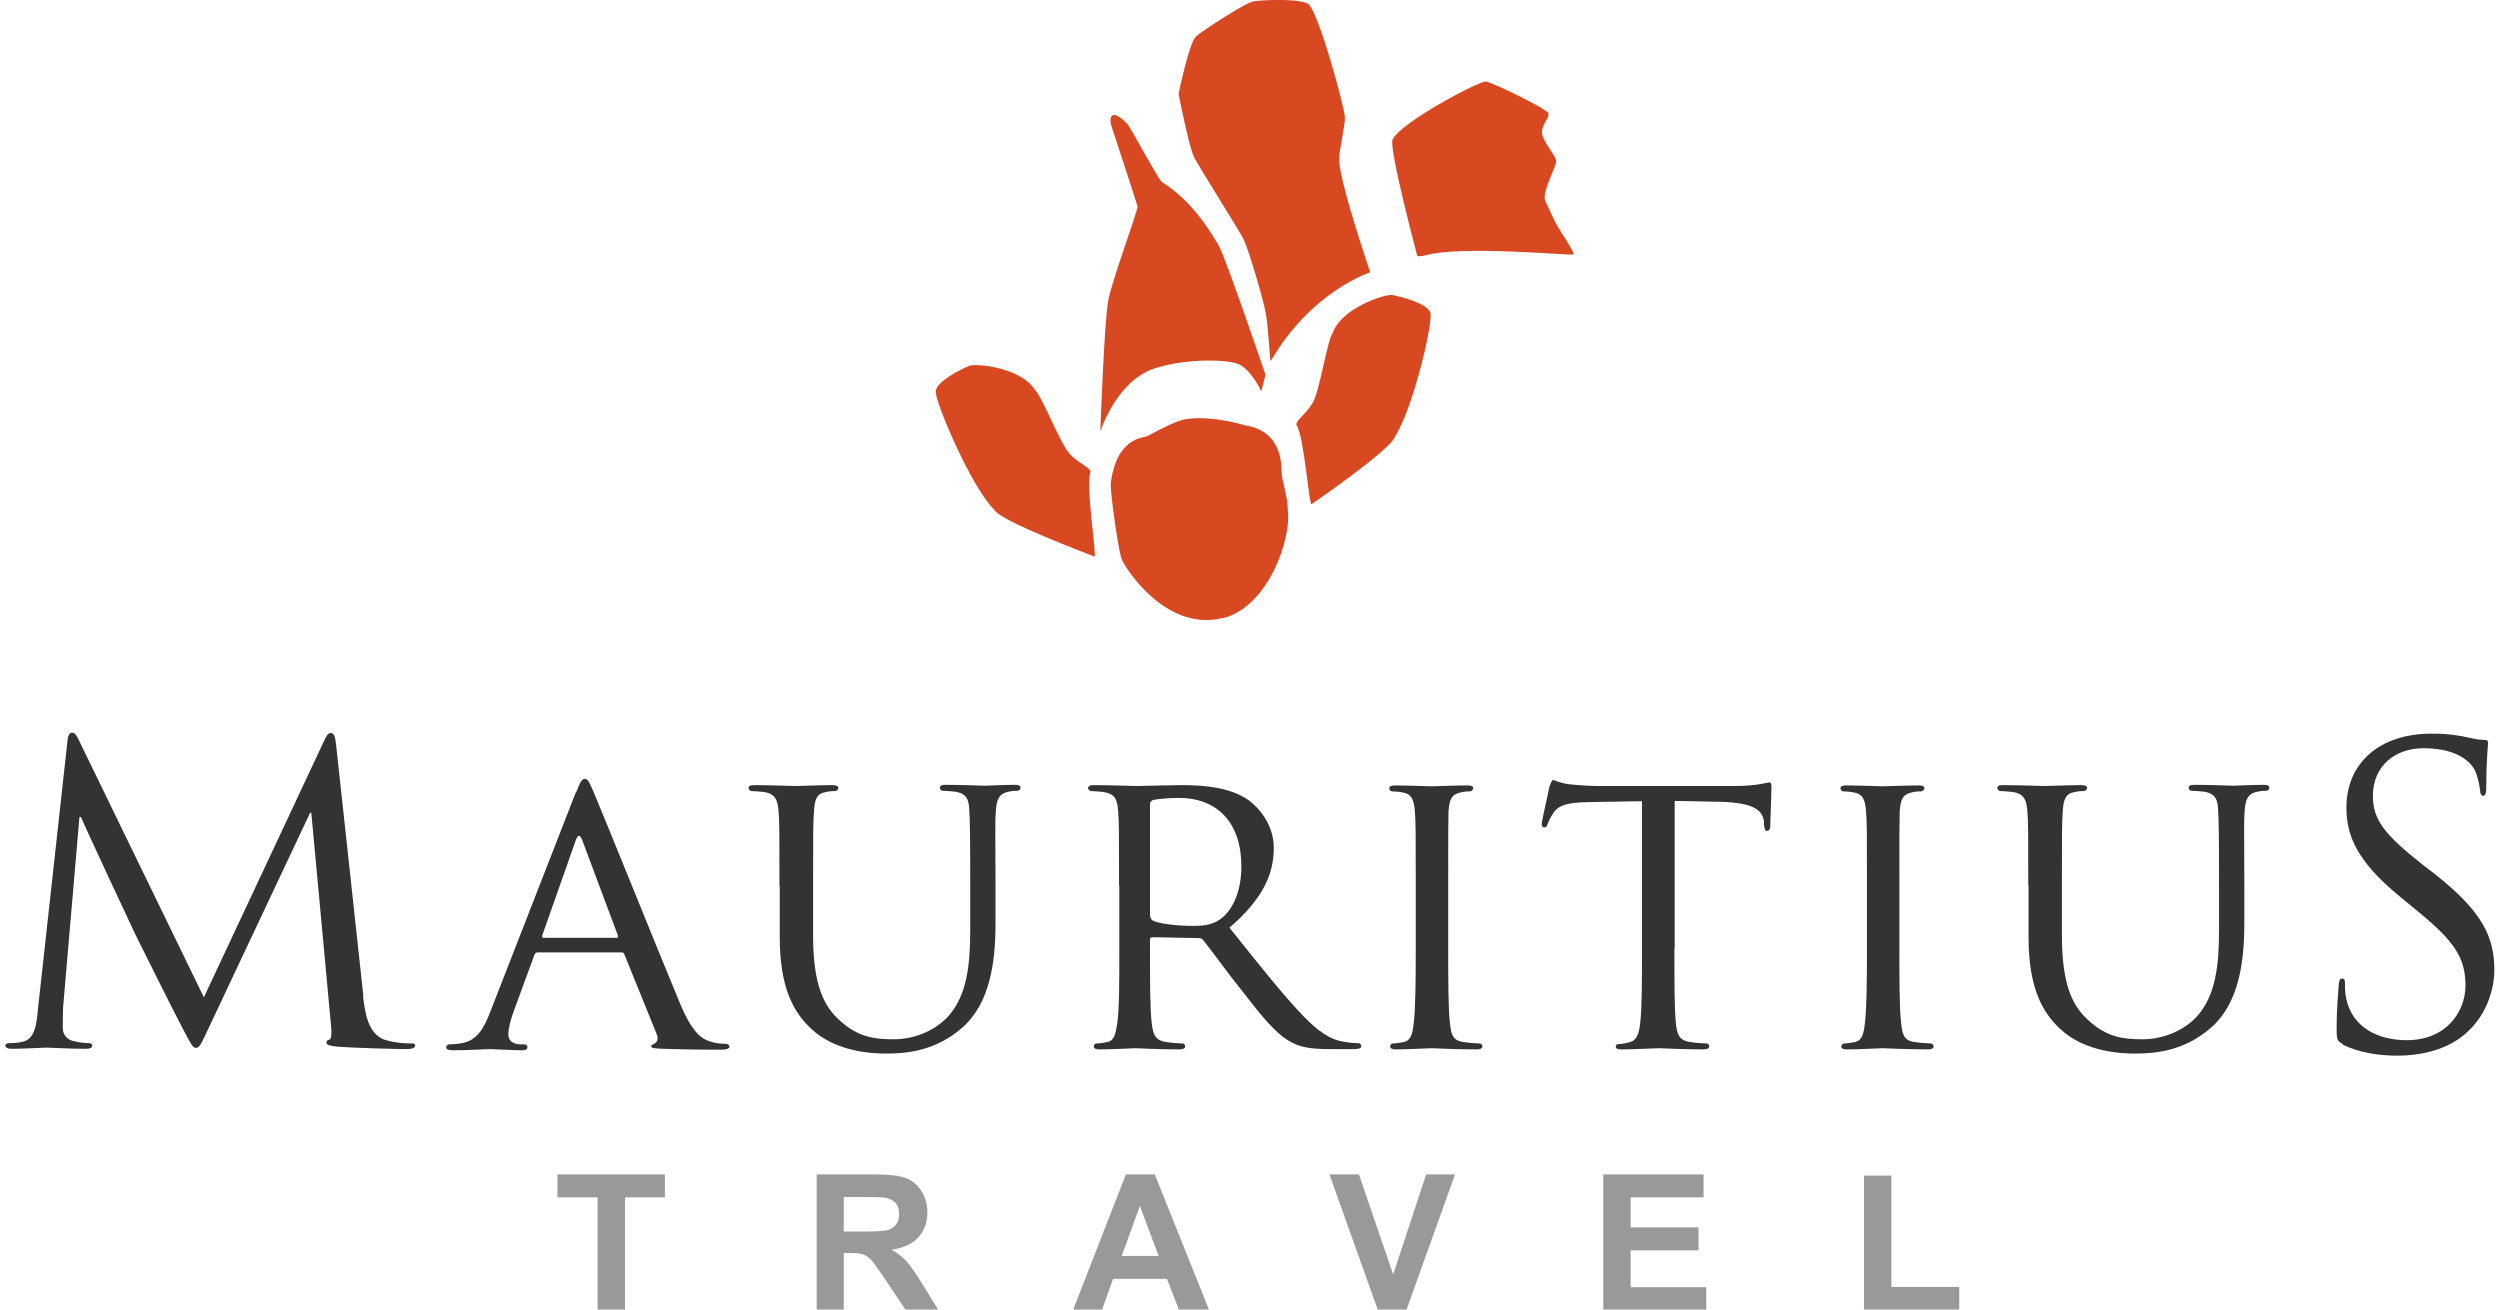 <?xml version="1.0" encoding="UTF-8"?>
<svg id="Mauritius-Travel" xmlns="http://www.w3.org/2000/svg" viewBox="0 0 84 44">
  <defs>
    <style>
      .cls-1 {
        fill: #333;
      }

      .cls-1, .cls-2, .cls-3 {
        stroke-width: 0px;
      }

      .cls-2 {
        fill: #d84821;
      }

      .cls-3 {
        fill: #999;
      }
    </style>
  </defs>
  <g>
    <path class="cls-2" d="M43.56,14.27c-.02-.15.32-.35.55-.74.23-.39.49-2.12.67-2.34.27-.81,1.69-1.3,1.99-1.28.31.06,1.19.28,1.29.6.1.32-.59,3.25-1.19,4.16-.09.4-2.68,2.19-2.8,2.27-.09.06-.24-2.23-.51-2.67Z"/>
    <path class="cls-2" d="M41.1,20.77c1.54-.4,2.3-2.71,2.17-3.62,0-.51-.2-.93-.21-1.33-.01-.35-.05-.64-.26-.97-.33-.5-.94-.55-.94-.55,0,0-1.07-.35-2.01-.22-.31.06-.72.26-1.31.58-.43.08-.64.22-.87.53-.23.31-.34.88-.35,1.09,0,.35.21,1.9.35,2.46.05.22,1.46,2.53,3.43,2.02Z"/>
    <path class="cls-2" d="M36.96,14.53s.53-1.72,1.83-2.15c.89-.29,2.13-.33,2.73-.18.48.12.86.95.86.95l.14-.56s-1.34-3.94-1.57-4.34c-.24-.39-.84-1.47-1.92-2.14-.16-.18-1.03-1.79-1.13-1.92-.11-.13-.38-.38-.51-.32-.13.07-.06.32-.06.32,0,0,.86,2.62.89,2.74.03.12-.85,2.45-.98,3.16-.14.71-.27,4.43-.27,4.43Z"/>
    <path class="cls-2" d="M40.12,5.28c-.17-.34-.52-2.12-.52-2.12,0,0,.35-1.73.59-1.94s1.67-1.13,1.91-1.17c.24-.05,1.49-.11,1.84.07.34.18,1.26,3.56,1.25,3.84,0,.28-.2,1.14-.19,1.34-.08.57,1.04,3.85,1.04,3.85,0,0-1.98.63-3.34,2.98-.04,0-.07-1.04-.17-1.61-.11-.57-.59-2.16-.74-2.47-.15-.31-1.5-2.43-1.67-2.77Z"/>
    <path class="cls-2" d="M46.8,4.68c.23-.54,2.9-1.97,3.13-1.94.23.03,2.07.93,2.1,1.07.03.14-.17.3-.22.59-.04.29.48.84.48,1.01,0,.18-.47,1.03-.38,1.31.08.16.21.48.36.77.15.28.65,1,.6,1.06-.05.05-3.88-.33-5.05.05-.25.02-.2,0-.2,0,0,0-.96-3.61-.83-3.91Z"/>
    <path class="cls-2" d="M36.64,15.85c-.01-.15-.39-.27-.7-.6-.31-.33-.94-1.96-1.16-2.14-.44-.74-1.93-.91-2.21-.82-.29.12-1.1.52-1.13.86-.03.33,1.19,3.22,1.97,3.98.17.37,3.22,1.51,3.36,1.57.1.04-.3-2.34-.13-2.84Z"/>
  </g>
  <g>
    <path class="cls-1" d="M12.2,33.48c.06.5.15,1.27.74,1.46.4.12.76.12.9.12.07,0,.11.01.11.07,0,.08-.12.12-.29.12-.3,0-1.79-.04-2.3-.08-.32-.03-.39-.07-.39-.14,0-.06.03-.08.1-.1.07-.01.08-.25.05-.5l-.66-7.12h-.04l-3.38,7.17c-.29.61-.33.73-.46.73-.1,0-.17-.14-.43-.63-.36-.68-1.54-3.06-1.61-3.2-.12-.25-1.67-3.56-1.82-3.93h-.05l-.55,6.4c-.01.22-.01.47-.01.7,0,.21.15.39.36.43.23.06.44.07.52.07.06,0,.11.03.11.07,0,.1-.08.12-.25.12-.51,0-1.17-.04-1.28-.04-.12,0-.79.04-1.16.04-.14,0-.23-.03-.23-.12,0-.04.07-.07.14-.07.11,0,.21,0,.41-.04.46-.08.5-.62.55-1.15l.99-8.99c.01-.15.07-.25.15-.25s.14.06.21.21l4.22,8.68,4.06-8.66c.06-.12.11-.22.21-.22s.14.11.17.37l.92,8.47Z"/>
    <path class="cls-1" d="M19.36,26.62c.15-.39.21-.45.29-.45.12,0,.17.17.29.43.22.5,2.17,5.34,2.91,7.12.44,1.05.77,1.2,1.03,1.28.18.06.36.07.48.07.07,0,.15.03.15.1s-.14.1-.28.1c-.18,0-1.08,0-1.92-.03-.23-.01-.43-.01-.43-.08,0-.05.03-.05.08-.08.07-.03.19-.12.11-.32l-1.09-2.69c-.03-.06-.04-.07-.11-.07h-2.8c-.06,0-.1.03-.12.1l-.69,1.88c-.11.29-.18.58-.18.79,0,.23.21.32.41.32h.11c.1,0,.12.04.12.1,0,.07-.07.1-.18.1-.29,0-.95-.04-1.09-.04-.12,0-.73.04-1.23.04-.15,0-.23-.03-.23-.1,0-.05.06-.1.11-.1.08,0,.26-.01.36-.03.55-.07.79-.48,1.02-1.08l2.86-7.34ZM20.72,31.51c.05,0,.05-.03.04-.08l-1.2-3.21c-.07-.18-.14-.18-.21,0l-1.13,3.21c-.01.06,0,.08.04.08h2.46Z"/>
    <path class="cls-1" d="M26.19,29.78c0-1.82,0-2.15-.03-2.52-.03-.37-.1-.59-.5-.65-.1-.01-.3-.03-.41-.03-.04,0-.1-.05-.1-.1,0-.07.06-.1.19-.1.55,0,1.28.03,1.39.03s.87-.03,1.23-.03c.14,0,.21.03.21.1,0,.04-.05.1-.11.1-.08,0-.15,0-.3.03-.32.05-.39.26-.41.65-.03.37-.03.7-.03,2.52v1.64c0,1.7.37,2.4.9,2.87.59.54,1.12.63,1.81.63.74,0,1.46-.33,1.88-.83.57-.68.69-1.64.69-2.84v-1.48c0-1.82-.01-2.15-.03-2.52-.01-.37-.08-.59-.48-.65-.1-.01-.3-.03-.41-.03-.06,0-.1-.05-.1-.1,0-.07.06-.1.19-.1.54,0,1.24.03,1.31.03.08,0,.66-.03,1.02-.03.14,0,.19.03.19.1,0,.04-.04.1-.1.1-.08,0-.15,0-.3.03-.33.07-.4.26-.43.65-.03.37-.01.7-.01,2.52v1.25c0,1.27-.17,2.69-1.13,3.52-.88.76-1.82.86-2.54.86-.4,0-1.67-.03-2.52-.83-.59-.55-1.06-1.37-1.06-3.08v-1.72Z"/>
    <path class="cls-1" d="M37.6,29.78c0-1.82,0-2.15-.03-2.52-.03-.4-.1-.59-.5-.65-.1-.01-.3-.03-.41-.03-.04,0-.1-.05-.1-.1,0-.07.06-.1.19-.1.55,0,1.37.03,1.43.03.12,0,1.15-.03,1.52-.03.77,0,1.63.07,2.26.51.3.22.84.79.84,1.6,0,.87-.36,1.71-1.49,2.68.99,1.24,1.83,2.3,2.54,3.03.65.66,1.05.77,1.35.81.23.04.36.04.43.04s.11.06.11.1c0,.07-.07.1-.29.1h-.76c-.69,0-.99-.07-1.3-.23-.52-.28-.97-.84-1.65-1.72-.51-.63-1.05-1.39-1.31-1.71-.05-.06-.08-.07-.17-.07l-1.54-.03c-.06,0-.08.03-.08.1v.28c0,1.13,0,2.04.06,2.52.04.35.11.57.48.62.17.03.43.05.54.05.08,0,.1.06.1.1,0,.06-.06.1-.19.1-.66,0-1.43-.04-1.49-.04-.01,0-.83.04-1.2.04-.12,0-.19-.03-.19-.1,0-.04.03-.1.1-.1.11,0,.26-.03.37-.05.23-.06.26-.28.32-.62.07-.48.07-1.41.07-2.54v-2.07ZM38.65,30.78c0,.07.03.11.08.15.18.1.8.18,1.34.18.29,0,.62-.01.91-.21.41-.28.73-.9.73-1.79,0-1.46-.8-2.3-2.1-2.3-.36,0-.74.04-.87.07-.06.03-.1.07-.1.14v3.77Z"/>
    <path class="cls-1" d="M48.66,31.85c0,1.13,0,2.06.06,2.54.04.35.08.57.44.62.18.03.44.05.55.05.07,0,.1.06.1.1,0,.06-.06.1-.19.1-.68,0-1.46-.04-1.52-.04-.07,0-.83.04-1.2.04-.12,0-.19-.03-.19-.1,0-.04.03-.1.1-.1.11,0,.26-.03.37-.05.23-.06.28-.28.32-.62.06-.48.07-1.41.07-2.54v-2.07c0-1.82,0-2.15-.03-2.52-.03-.4-.12-.58-.39-.63-.14-.03-.29-.04-.37-.04-.06,0-.1-.05-.1-.1,0-.07.06-.1.19-.1.4,0,1.16.03,1.23.03.06,0,.84-.03,1.21-.03.14,0,.19.03.19.1,0,.04-.06.1-.1.1-.08,0-.17,0-.3.03-.33.07-.4.23-.43.65-.01.37-.01.7-.01,2.52v2.07Z"/>
    <path class="cls-1" d="M56.26,31.85c0,1.13,0,2.06.05,2.54.04.35.1.57.47.62.17.03.44.05.55.05.08,0,.1.06.1.1,0,.06-.06.1-.19.1-.66,0-1.43-.04-1.5-.04-.06,0-.9.04-1.26.04-.14,0-.19-.03-.19-.1,0-.04.03-.08.1-.08.11,0,.25-.03.36-.06.25-.06.32-.29.36-.64.06-.48.06-1.41.06-2.54v-4.92l-1.75.03c-.76.01-1.05.1-1.23.37-.14.21-.15.29-.19.37-.03.1-.07.11-.12.11-.03,0-.08-.03-.08-.1,0-.12.25-1.17.26-1.27.03-.07.08-.22.12-.22.08,0,.21.1.54.14.34.04.81.06.95.06h4.58c.4,0,.68-.03.87-.06.18-.03.29-.06.34-.06s.06.07.06.14c0,.36-.04,1.2-.04,1.34,0,.1-.06.15-.11.15s-.08-.04-.1-.21v-.12c-.06-.36-.32-.62-1.48-.65l-1.52-.03v4.92Z"/>
    <path class="cls-1" d="M63.82,31.85c0,1.13,0,2.06.06,2.54.04.35.08.57.44.62.18.03.44.05.55.05.07,0,.1.06.1.1,0,.06-.06.1-.19.1-.68,0-1.46-.04-1.52-.04-.07,0-.83.04-1.2.04-.12,0-.19-.03-.19-.1,0-.04.03-.1.1-.1.11,0,.26-.03.37-.05.23-.06.28-.28.32-.62.06-.48.07-1.41.07-2.54v-2.07c0-1.82,0-2.15-.03-2.52-.03-.4-.12-.58-.39-.63-.14-.03-.29-.04-.37-.04-.06,0-.1-.05-.1-.1,0-.07.06-.1.19-.1.4,0,1.16.03,1.23.03.06,0,.84-.03,1.21-.03.14,0,.19.03.19.1,0,.04-.06.1-.1.1-.08,0-.17,0-.3.03-.33.07-.4.23-.43.65-.01.37-.01.7-.01,2.52v2.07Z"/>
    <path class="cls-1" d="M68.15,29.78c0-1.82,0-2.15-.03-2.52-.03-.37-.1-.59-.5-.65-.1-.01-.3-.03-.41-.03-.04,0-.1-.05-.1-.1,0-.07.05-.1.19-.1.55,0,1.28.03,1.39.03s.87-.03,1.23-.03c.14,0,.21.03.21.1,0,.04-.06.1-.11.1-.08,0-.15,0-.3.03-.32.05-.39.26-.41.65-.03.37-.03.7-.03,2.52v1.64c0,1.7.37,2.4.9,2.87.59.54,1.12.63,1.81.63.74,0,1.46-.33,1.88-.83.57-.68.69-1.64.69-2.84v-1.48c0-1.82-.01-2.15-.03-2.52-.01-.37-.08-.59-.48-.65-.1-.01-.3-.03-.41-.03-.06,0-.1-.05-.1-.1,0-.07.06-.1.19-.1.54,0,1.24.03,1.31.03.08,0,.66-.03,1.02-.03.14,0,.19.03.19.1,0,.04-.04.1-.1.1-.08,0-.15,0-.3.03-.33.07-.4.26-.43.65-.03.37-.01.7-.01,2.52v1.25c0,1.27-.17,2.69-1.13,3.52-.88.76-1.82.86-2.54.86-.4,0-1.67-.03-2.52-.83-.59-.55-1.06-1.37-1.06-3.08v-1.72Z"/>
    <path class="cls-1" d="M78.72,35.08c-.19-.1-.21-.15-.21-.52,0-.69.06-1.24.07-1.46.01-.15.04-.22.11-.22.08,0,.1.04.1.15,0,.12,0,.32.04.51.21,1.02,1.12,1.41,2.04,1.41,1.32,0,1.97-.95,1.97-1.84,0-.95-.4-1.5-1.59-2.48l-.62-.51c-1.46-1.2-1.79-2.06-1.79-2.99,0-1.48,1.1-2.48,2.86-2.48.54,0,.94.06,1.28.14.26.06.37.07.48.07s.14.03.14.1-.06.52-.06,1.46c0,.22-.03.32-.1.32-.08,0-.1-.07-.11-.18-.01-.17-.1-.54-.18-.69-.08-.15-.45-.73-1.72-.73-.95,0-1.7.59-1.7,1.6,0,.79.36,1.28,1.68,2.32l.39.3c1.63,1.28,2.01,2.14,2.01,3.24,0,.56-.22,1.61-1.17,2.29-.59.41-1.34.58-2.08.58-.65,0-1.28-.1-1.85-.37Z"/>
    <path class="cls-3" d="M20.08,44v-3.77h-1.35v-.77h3.61v.77h-1.34v3.77h-.92Z"/>
    <path class="cls-3" d="M27.44,44v-4.54h1.93c.49,0,.84.04,1.06.12.22.08.4.23.53.44.13.21.2.45.2.71,0,.34-.1.62-.3.84-.2.22-.5.36-.9.42.2.12.36.24.49.38.13.14.3.38.52.74l.55.89h-1.1l-.66-.99c-.24-.35-.4-.58-.48-.67-.09-.09-.18-.16-.28-.19-.1-.03-.25-.05-.46-.05h-.19v1.9h-.92ZM28.36,41.38h.68c.44,0,.71-.02.82-.06.11-.04.19-.1.26-.19.06-.09.09-.2.09-.34,0-.15-.04-.28-.12-.37-.08-.09-.2-.15-.35-.18-.07-.01-.3-.02-.67-.02h-.72v1.15Z"/>
    <path class="cls-3" d="M40.61,44h-1l-.4-1.03h-1.81l-.37,1.03h-.97l1.77-4.54h.97l1.82,4.54ZM38.93,42.2l-.63-1.68-.61,1.68h1.24Z"/>
    <path class="cls-3" d="M46.29,44l-1.62-4.54h.99l1.15,3.36,1.11-3.36h.97l-1.63,4.54h-.98Z"/>
    <path class="cls-3" d="M53.87,44v-4.54h3.37v.77h-2.45v1.01h2.28v.77h-2.28v1.24h2.54v.77h-3.45Z"/>
    <path class="cls-3" d="M62.63,44v-4.5h.92v3.74h2.28v.77h-3.2Z"/>
  </g>
</svg>